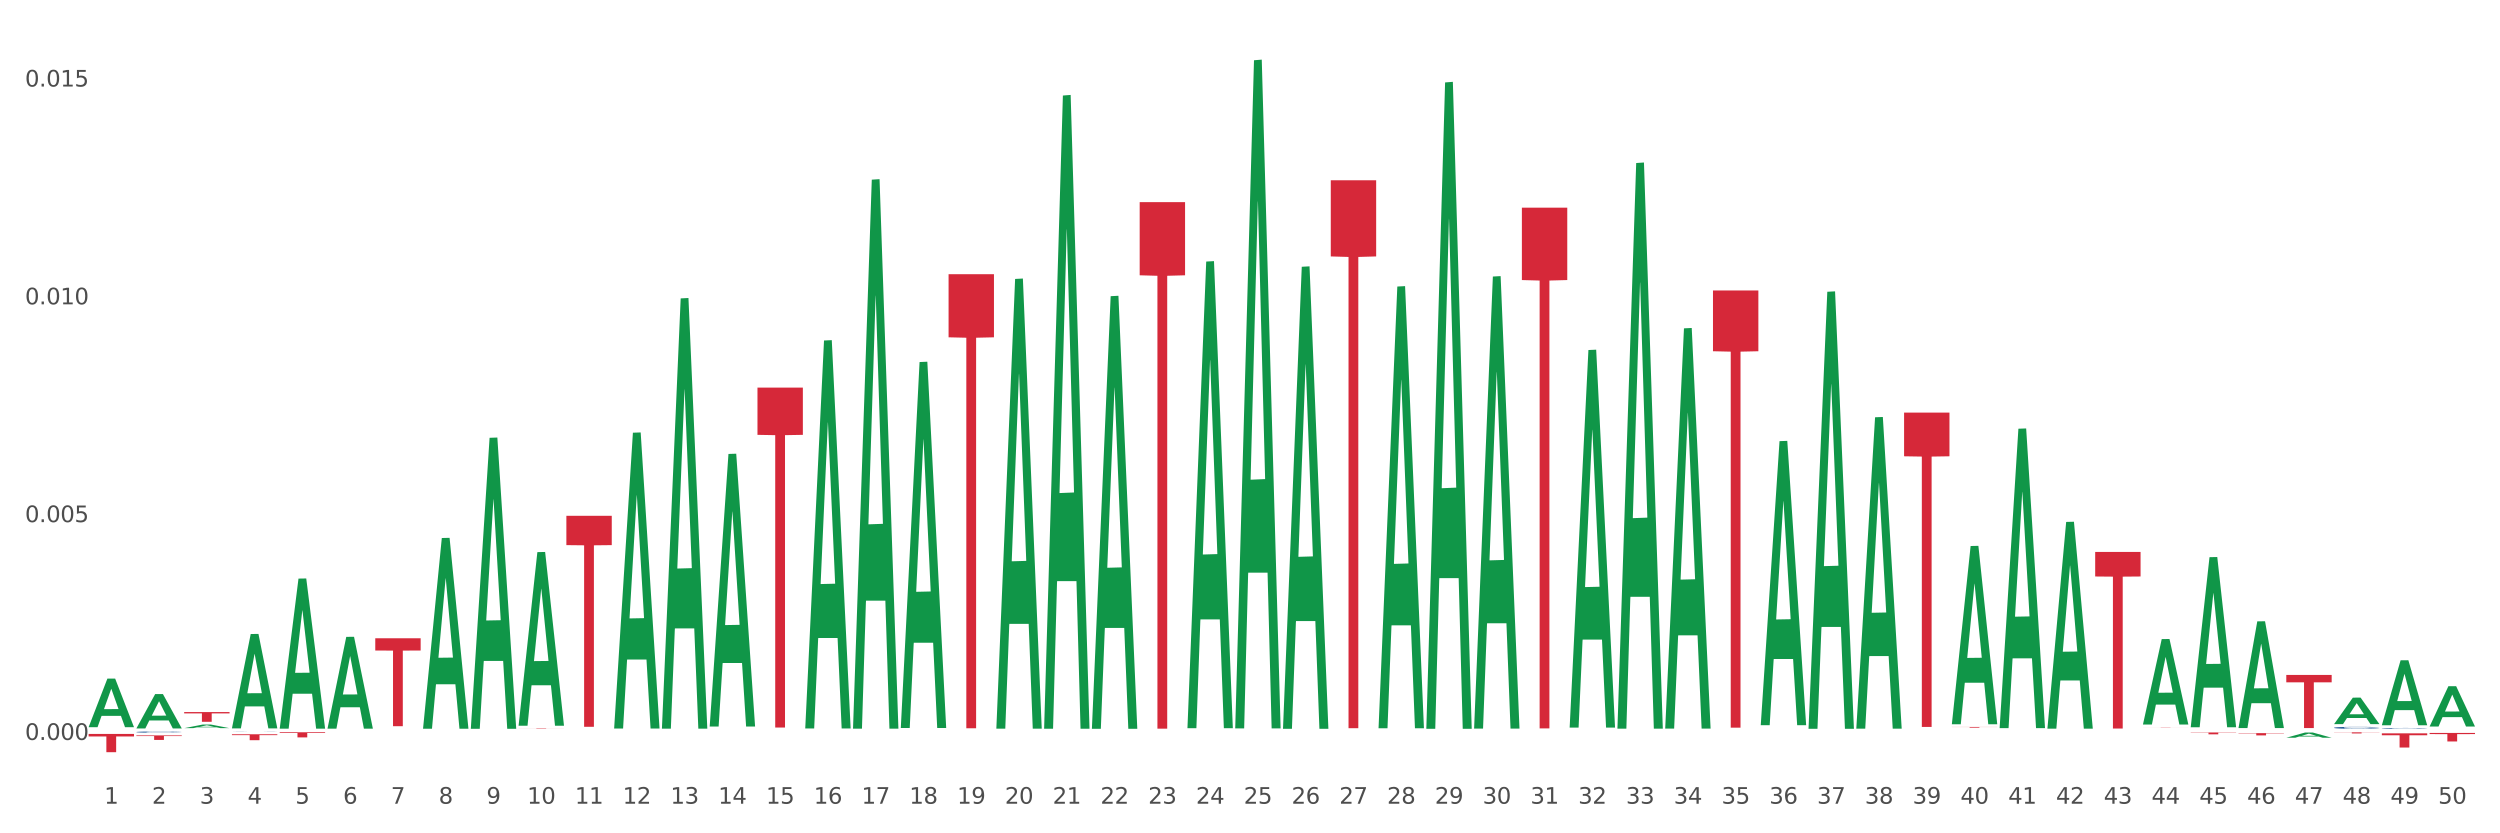 <?xml version="1.0" encoding="utf-8" standalone="no"?>
<!DOCTYPE svg PUBLIC "-//W3C//DTD SVG 1.1//EN"
  "http://www.w3.org/Graphics/SVG/1.1/DTD/svg11.dtd">
<svg xmlns:xlink="http://www.w3.org/1999/xlink" width="1080pt" height="360pt" viewBox="0 0 1080 360" xmlns="http://www.w3.org/2000/svg" version="1.1">
 <rect x="0" y="0" width="1080" height="360" fill="#333333" stroke="none"/>
 <defs>
  <style type="text/css">*{stroke-linejoin: round; stroke-linecap: butt}</style>
 </defs>
 <g id="figure_1">
  <g id="patch_1">
   <path d="M 0 360 
L 1080 360 
L 1080 0 
L 0 0 
z
" style="fill: #ffffff; stroke: #ffffff; stroke-linejoin: miter"/>
  </g>
  <g id="axes_1">
   <g id="matplotlib.axis_1">
    <g id="xtick_1">
     <g id="text_1">
      <!-- 1 -->
      <g style="fill: #4d4d4d" transform="translate(45.033 347.204) scale(0.096 -0.096)">
       <defs>
        <path id="DejaVuSans-31" d="M 794 531 
L 1825 531 
L 1825 4091 
L 703 3866 
L 703 4441 
L 1819 4666 
L 2450 4666 
L 2450 531 
L 3481 531 
L 3481 0 
L 794 0 
L 794 531 
z
" transform="scale(0.016)"/>
       </defs>
       <use xlink:href="#DejaVuSans-31"/>
      </g>
     </g>
    </g>
    <g id="xtick_2">
     <g id="text_2">
      <!-- 2 -->
      <g style="fill: #4d4d4d" transform="translate(65.671 347.204) scale(0.096 -0.096)">
       <defs>
        <path id="DejaVuSans-32" d="M 1228 531 
L 3431 531 
L 3431 0 
L 469 0 
L 469 531 
Q 828 903 1448 1529 
Q 2069 2156 2228 2338 
Q 2531 2678 2651 2914 
Q 2772 3150 2772 3378 
Q 2772 3750 2511 3984 
Q 2250 4219 1831 4219 
Q 1534 4219 1204 4116 
Q 875 4013 500 3803 
L 500 4441 
Q 881 4594 1212 4672 
Q 1544 4750 1819 4750 
Q 2544 4750 2975 4387 
Q 3406 4025 3406 3419 
Q 3406 3131 3298 2873 
Q 3191 2616 2906 2266 
Q 2828 2175 2409 1742 
Q 1991 1309 1228 531 
z
" transform="scale(0.016)"/>
       </defs>
       <use xlink:href="#DejaVuSans-32"/>
      </g>
     </g>
    </g>
    <g id="xtick_3">
     <g id="text_3">
      <!-- 3 -->
      <g style="fill: #4d4d4d" transform="translate(86.31 347.204) scale(0.096 -0.096)">
       <defs>
        <path id="DejaVuSans-33" d="M 2597 2516 
Q 3050 2419 3304 2112 
Q 3559 1806 3559 1356 
Q 3559 666 3084 287 
Q 2609 -91 1734 -91 
Q 1441 -91 1130 -33 
Q 819 25 488 141 
L 488 750 
Q 750 597 1062 519 
Q 1375 441 1716 441 
Q 2309 441 2620 675 
Q 2931 909 2931 1356 
Q 2931 1769 2642 2001 
Q 2353 2234 1838 2234 
L 1294 2234 
L 1294 2753 
L 1863 2753 
Q 2328 2753 2575 2939 
Q 2822 3125 2822 3475 
Q 2822 3834 2567 4026 
Q 2313 4219 1838 4219 
Q 1578 4219 1281 4162 
Q 984 4106 628 3988 
L 628 4550 
Q 988 4650 1302 4700 
Q 1616 4750 1894 4750 
Q 2613 4750 3031 4423 
Q 3450 4097 3450 3541 
Q 3450 3153 3228 2886 
Q 3006 2619 2597 2516 
z
" transform="scale(0.016)"/>
       </defs>
       <use xlink:href="#DejaVuSans-33"/>
      </g>
     </g>
    </g>
    <g id="xtick_4">
     <g id="text_4">
      <!-- 4 -->
      <g style="fill: #4d4d4d" transform="translate(106.949 347.204) scale(0.096 -0.096)">
       <defs>
        <path id="DejaVuSans-34" d="M 2419 4116 
L 825 1625 
L 2419 1625 
L 2419 4116 
z
M 2253 4666 
L 3047 4666 
L 3047 1625 
L 3713 1625 
L 3713 1100 
L 3047 1100 
L 3047 0 
L 2419 0 
L 2419 1100 
L 313 1100 
L 313 1709 
L 2253 4666 
z
" transform="scale(0.016)"/>
       </defs>
       <use xlink:href="#DejaVuSans-34"/>
      </g>
     </g>
    </g>
    <g id="xtick_5">
     <g id="text_5">
      <!-- 5 -->
      <g style="fill: #4d4d4d" transform="translate(127.588 347.204) scale(0.096 -0.096)">
       <defs>
        <path id="DejaVuSans-35" d="M 691 4666 
L 3169 4666 
L 3169 4134 
L 1269 4134 
L 1269 2991 
Q 1406 3038 1543 3061 
Q 1681 3084 1819 3084 
Q 2600 3084 3056 2656 
Q 3513 2228 3513 1497 
Q 3513 744 3044 326 
Q 2575 -91 1722 -91 
Q 1428 -91 1123 -41 
Q 819 9 494 109 
L 494 744 
Q 775 591 1075 516 
Q 1375 441 1709 441 
Q 2250 441 2565 725 
Q 2881 1009 2881 1497 
Q 2881 1984 2565 2268 
Q 2250 2553 1709 2553 
Q 1456 2553 1204 2497 
Q 953 2441 691 2322 
L 691 4666 
z
" transform="scale(0.016)"/>
       </defs>
       <use xlink:href="#DejaVuSans-35"/>
      </g>
     </g>
    </g>
    <g id="xtick_6">
     <g id="text_6">
      <!-- 6 -->
      <g style="fill: #4d4d4d" transform="translate(148.227 347.204) scale(0.096 -0.096)">
       <defs>
        <path id="DejaVuSans-36" d="M 2113 2584 
Q 1688 2584 1439 2293 
Q 1191 2003 1191 1497 
Q 1191 994 1439 701 
Q 1688 409 2113 409 
Q 2538 409 2786 701 
Q 3034 994 3034 1497 
Q 3034 2003 2786 2293 
Q 2538 2584 2113 2584 
z
M 3366 4563 
L 3366 3988 
Q 3128 4100 2886 4159 
Q 2644 4219 2406 4219 
Q 1781 4219 1451 3797 
Q 1122 3375 1075 2522 
Q 1259 2794 1537 2939 
Q 1816 3084 2150 3084 
Q 2853 3084 3261 2657 
Q 3669 2231 3669 1497 
Q 3669 778 3244 343 
Q 2819 -91 2113 -91 
Q 1303 -91 875 529 
Q 447 1150 447 2328 
Q 447 3434 972 4092 
Q 1497 4750 2381 4750 
Q 2619 4750 2861 4703 
Q 3103 4656 3366 4563 
z
" transform="scale(0.016)"/>
       </defs>
       <use xlink:href="#DejaVuSans-36"/>
      </g>
     </g>
    </g>
    <g id="xtick_7">
     <g id="text_7">
      <!-- 7 -->
      <g style="fill: #4d4d4d" transform="translate(168.866 347.204) scale(0.096 -0.096)">
       <defs>
        <path id="DejaVuSans-37" d="M 525 4666 
L 3525 4666 
L 3525 4397 
L 1831 0 
L 1172 0 
L 2766 4134 
L 525 4134 
L 525 4666 
z
" transform="scale(0.016)"/>
       </defs>
       <use xlink:href="#DejaVuSans-37"/>
      </g>
     </g>
    </g>
    <g id="xtick_8">
     <g id="text_8">
      <!-- 8 -->
      <g style="fill: #4d4d4d" transform="translate(189.505 347.204) scale(0.096 -0.096)">
       <defs>
        <path id="DejaVuSans-38" d="M 2034 2216 
Q 1584 2216 1326 1975 
Q 1069 1734 1069 1313 
Q 1069 891 1326 650 
Q 1584 409 2034 409 
Q 2484 409 2743 651 
Q 3003 894 3003 1313 
Q 3003 1734 2745 1975 
Q 2488 2216 2034 2216 
z
M 1403 2484 
Q 997 2584 770 2862 
Q 544 3141 544 3541 
Q 544 4100 942 4425 
Q 1341 4750 2034 4750 
Q 2731 4750 3128 4425 
Q 3525 4100 3525 3541 
Q 3525 3141 3298 2862 
Q 3072 2584 2669 2484 
Q 3125 2378 3379 2068 
Q 3634 1759 3634 1313 
Q 3634 634 3220 271 
Q 2806 -91 2034 -91 
Q 1263 -91 848 271 
Q 434 634 434 1313 
Q 434 1759 690 2068 
Q 947 2378 1403 2484 
z
M 1172 3481 
Q 1172 3119 1398 2916 
Q 1625 2713 2034 2713 
Q 2441 2713 2670 2916 
Q 2900 3119 2900 3481 
Q 2900 3844 2670 4047 
Q 2441 4250 2034 4250 
Q 1625 4250 1398 4047 
Q 1172 3844 1172 3481 
z
" transform="scale(0.016)"/>
       </defs>
       <use xlink:href="#DejaVuSans-38"/>
      </g>
     </g>
    </g>
    <g id="xtick_9">
     <g id="text_9">
      <!-- 9 -->
      <g style="fill: #4d4d4d" transform="translate(210.144 347.204) scale(0.096 -0.096)">
       <defs>
        <path id="DejaVuSans-39" d="M 703 97 
L 703 672 
Q 941 559 1184 500 
Q 1428 441 1663 441 
Q 2288 441 2617 861 
Q 2947 1281 2994 2138 
Q 2813 1869 2534 1725 
Q 2256 1581 1919 1581 
Q 1219 1581 811 2004 
Q 403 2428 403 3163 
Q 403 3881 828 4315 
Q 1253 4750 1959 4750 
Q 2769 4750 3195 4129 
Q 3622 3509 3622 2328 
Q 3622 1225 3098 567 
Q 2575 -91 1691 -91 
Q 1453 -91 1209 -44 
Q 966 3 703 97 
z
M 1959 2075 
Q 2384 2075 2632 2365 
Q 2881 2656 2881 3163 
Q 2881 3666 2632 3958 
Q 2384 4250 1959 4250 
Q 1534 4250 1286 3958 
Q 1038 3666 1038 3163 
Q 1038 2656 1286 2365 
Q 1534 2075 1959 2075 
z
" transform="scale(0.016)"/>
       </defs>
       <use xlink:href="#DejaVuSans-39"/>
      </g>
     </g>
    </g>
    <g id="xtick_10">
     <g id="text_10">
      <!-- 10 -->
      <g style="fill: #4d4d4d" transform="translate(227.729 347.204) scale(0.096 -0.096)">
       <defs>
        <path id="DejaVuSans-30" d="M 2034 4250 
Q 1547 4250 1301 3770 
Q 1056 3291 1056 2328 
Q 1056 1369 1301 889 
Q 1547 409 2034 409 
Q 2525 409 2770 889 
Q 3016 1369 3016 2328 
Q 3016 3291 2770 3770 
Q 2525 4250 2034 4250 
z
M 2034 4750 
Q 2819 4750 3233 4129 
Q 3647 3509 3647 2328 
Q 3647 1150 3233 529 
Q 2819 -91 2034 -91 
Q 1250 -91 836 529 
Q 422 1150 422 2328 
Q 422 3509 836 4129 
Q 1250 4750 2034 4750 
z
" transform="scale(0.016)"/>
       </defs>
       <use xlink:href="#DejaVuSans-31"/>
       <use xlink:href="#DejaVuSans-30" transform="translate(63.623 0)"/>
      </g>
     </g>
    </g>
    <g id="xtick_11">
     <g id="text_11">
      <!-- 11 -->
      <g style="fill: #4d4d4d" transform="translate(248.368 347.204) scale(0.096 -0.096)">
       <use xlink:href="#DejaVuSans-31"/>
       <use xlink:href="#DejaVuSans-31" transform="translate(63.623 0)"/>
      </g>
     </g>
    </g>
    <g id="xtick_12">
     <g id="text_12">
      <!-- 12 -->
      <g style="fill: #4d4d4d" transform="translate(269.007 347.204) scale(0.096 -0.096)">
       <use xlink:href="#DejaVuSans-31"/>
       <use xlink:href="#DejaVuSans-32" transform="translate(63.623 0)"/>
      </g>
     </g>
    </g>
    <g id="xtick_13">
     <g id="text_13">
      <!-- 13 -->
      <g style="fill: #4d4d4d" transform="translate(289.646 347.204) scale(0.096 -0.096)">
       <use xlink:href="#DejaVuSans-31"/>
       <use xlink:href="#DejaVuSans-33" transform="translate(63.623 0)"/>
      </g>
     </g>
    </g>
    <g id="xtick_14">
     <g id="text_14">
      <!-- 14 -->
      <g style="fill: #4d4d4d" transform="translate(310.285 347.204) scale(0.096 -0.096)">
       <use xlink:href="#DejaVuSans-31"/>
       <use xlink:href="#DejaVuSans-34" transform="translate(63.623 0)"/>
      </g>
     </g>
    </g>
    <g id="xtick_15">
     <g id="text_15">
      <!-- 15 -->
      <g style="fill: #4d4d4d" transform="translate(330.924 347.204) scale(0.096 -0.096)">
       <use xlink:href="#DejaVuSans-31"/>
       <use xlink:href="#DejaVuSans-35" transform="translate(63.623 0)"/>
      </g>
     </g>
    </g>
    <g id="xtick_16">
     <g id="text_16">
      <!-- 16 -->
      <g style="fill: #4d4d4d" transform="translate(351.563 347.204) scale(0.096 -0.096)">
       <use xlink:href="#DejaVuSans-31"/>
       <use xlink:href="#DejaVuSans-36" transform="translate(63.623 0)"/>
      </g>
     </g>
    </g>
    <g id="xtick_17">
     <g id="text_17">
      <!-- 17 -->
      <g style="fill: #4d4d4d" transform="translate(372.202 347.204) scale(0.096 -0.096)">
       <use xlink:href="#DejaVuSans-31"/>
       <use xlink:href="#DejaVuSans-37" transform="translate(63.623 0)"/>
      </g>
     </g>
    </g>
    <g id="xtick_18">
     <g id="text_18">
      <!-- 18 -->
      <g style="fill: #4d4d4d" transform="translate(392.841 347.204) scale(0.096 -0.096)">
       <use xlink:href="#DejaVuSans-31"/>
       <use xlink:href="#DejaVuSans-38" transform="translate(63.623 0)"/>
      </g>
     </g>
    </g>
    <g id="xtick_19">
     <g id="text_19">
      <!-- 19 -->
      <g style="fill: #4d4d4d" transform="translate(413.48 347.204) scale(0.096 -0.096)">
       <use xlink:href="#DejaVuSans-31"/>
       <use xlink:href="#DejaVuSans-39" transform="translate(63.623 0)"/>
      </g>
     </g>
    </g>
    <g id="xtick_20">
     <g id="text_20">
      <!-- 20 -->
      <g style="fill: #4d4d4d" transform="translate(434.119 347.204) scale(0.096 -0.096)">
       <use xlink:href="#DejaVuSans-32"/>
       <use xlink:href="#DejaVuSans-30" transform="translate(63.623 0)"/>
      </g>
     </g>
    </g>
    <g id="xtick_21">
     <g id="text_21">
      <!-- 21 -->
      <g style="fill: #4d4d4d" transform="translate(454.758 347.204) scale(0.096 -0.096)">
       <use xlink:href="#DejaVuSans-32"/>
       <use xlink:href="#DejaVuSans-31" transform="translate(63.623 0)"/>
      </g>
     </g>
    </g>
    <g id="xtick_22">
     <g id="text_22">
      <!-- 22 -->
      <g style="fill: #4d4d4d" transform="translate(475.397 347.204) scale(0.096 -0.096)">
       <use xlink:href="#DejaVuSans-32"/>
       <use xlink:href="#DejaVuSans-32" transform="translate(63.623 0)"/>
      </g>
     </g>
    </g>
    <g id="xtick_23">
     <g id="text_23">
      <!-- 23 -->
      <g style="fill: #4d4d4d" transform="translate(496.036 347.204) scale(0.096 -0.096)">
       <use xlink:href="#DejaVuSans-32"/>
       <use xlink:href="#DejaVuSans-33" transform="translate(63.623 0)"/>
      </g>
     </g>
    </g>
    <g id="xtick_24">
     <g id="text_24">
      <!-- 24 -->
      <g style="fill: #4d4d4d" transform="translate(516.675 347.204) scale(0.096 -0.096)">
       <use xlink:href="#DejaVuSans-32"/>
       <use xlink:href="#DejaVuSans-34" transform="translate(63.623 0)"/>
      </g>
     </g>
    </g>
    <g id="xtick_25">
     <g id="text_25">
      <!-- 25 -->
      <g style="fill: #4d4d4d" transform="translate(537.314 347.204) scale(0.096 -0.096)">
       <use xlink:href="#DejaVuSans-32"/>
       <use xlink:href="#DejaVuSans-35" transform="translate(63.623 0)"/>
      </g>
     </g>
    </g>
    <g id="xtick_26">
     <g id="text_26">
      <!-- 26 -->
      <g style="fill: #4d4d4d" transform="translate(557.953 347.204) scale(0.096 -0.096)">
       <use xlink:href="#DejaVuSans-32"/>
       <use xlink:href="#DejaVuSans-36" transform="translate(63.623 0)"/>
      </g>
     </g>
    </g>
    <g id="xtick_27">
     <g id="text_27">
      <!-- 27 -->
      <g style="fill: #4d4d4d" transform="translate(578.592 347.204) scale(0.096 -0.096)">
       <use xlink:href="#DejaVuSans-32"/>
       <use xlink:href="#DejaVuSans-37" transform="translate(63.623 0)"/>
      </g>
     </g>
    </g>
    <g id="xtick_28">
     <g id="text_28">
      <!-- 28 -->
      <g style="fill: #4d4d4d" transform="translate(599.231 347.204) scale(0.096 -0.096)">
       <use xlink:href="#DejaVuSans-32"/>
       <use xlink:href="#DejaVuSans-38" transform="translate(63.623 0)"/>
      </g>
     </g>
    </g>
    <g id="xtick_29">
     <g id="text_29">
      <!-- 29 -->
      <g style="fill: #4d4d4d" transform="translate(619.87 347.204) scale(0.096 -0.096)">
       <use xlink:href="#DejaVuSans-32"/>
       <use xlink:href="#DejaVuSans-39" transform="translate(63.623 0)"/>
      </g>
     </g>
    </g>
    <g id="xtick_30">
     <g id="text_30">
      <!-- 30 -->
      <g style="fill: #4d4d4d" transform="translate(640.509 347.204) scale(0.096 -0.096)">
       <use xlink:href="#DejaVuSans-33"/>
       <use xlink:href="#DejaVuSans-30" transform="translate(63.623 0)"/>
      </g>
     </g>
    </g>
    <g id="xtick_31">
     <g id="text_31">
      <!-- 31 -->
      <g style="fill: #4d4d4d" transform="translate(661.148 347.204) scale(0.096 -0.096)">
       <use xlink:href="#DejaVuSans-33"/>
       <use xlink:href="#DejaVuSans-31" transform="translate(63.623 0)"/>
      </g>
     </g>
    </g>
    <g id="xtick_32">
     <g id="text_32">
      <!-- 32 -->
      <g style="fill: #4d4d4d" transform="translate(681.787 347.204) scale(0.096 -0.096)">
       <use xlink:href="#DejaVuSans-33"/>
       <use xlink:href="#DejaVuSans-32" transform="translate(63.623 0)"/>
      </g>
     </g>
    </g>
    <g id="xtick_33">
     <g id="text_33">
      <!-- 33 -->
      <g style="fill: #4d4d4d" transform="translate(702.426 347.204) scale(0.096 -0.096)">
       <use xlink:href="#DejaVuSans-33"/>
       <use xlink:href="#DejaVuSans-33" transform="translate(63.623 0)"/>
      </g>
     </g>
    </g>
    <g id="xtick_34">
     <g id="text_34">
      <!-- 34 -->
      <g style="fill: #4d4d4d" transform="translate(723.065 347.204) scale(0.096 -0.096)">
       <use xlink:href="#DejaVuSans-33"/>
       <use xlink:href="#DejaVuSans-34" transform="translate(63.623 0)"/>
      </g>
     </g>
    </g>
    <g id="xtick_35">
     <g id="text_35">
      <!-- 35 -->
      <g style="fill: #4d4d4d" transform="translate(743.704 347.204) scale(0.096 -0.096)">
       <use xlink:href="#DejaVuSans-33"/>
       <use xlink:href="#DejaVuSans-35" transform="translate(63.623 0)"/>
      </g>
     </g>
    </g>
    <g id="xtick_36">
     <g id="text_36">
      <!-- 36 -->
      <g style="fill: #4d4d4d" transform="translate(764.343 347.204) scale(0.096 -0.096)">
       <use xlink:href="#DejaVuSans-33"/>
       <use xlink:href="#DejaVuSans-36" transform="translate(63.623 0)"/>
      </g>
     </g>
    </g>
    <g id="xtick_37">
     <g id="text_37">
      <!-- 37 -->
      <g style="fill: #4d4d4d" transform="translate(784.982 347.204) scale(0.096 -0.096)">
       <use xlink:href="#DejaVuSans-33"/>
       <use xlink:href="#DejaVuSans-37" transform="translate(63.623 0)"/>
      </g>
     </g>
    </g>
    <g id="xtick_38">
     <g id="text_38">
      <!-- 38 -->
      <g style="fill: #4d4d4d" transform="translate(805.621 347.204) scale(0.096 -0.096)">
       <use xlink:href="#DejaVuSans-33"/>
       <use xlink:href="#DejaVuSans-38" transform="translate(63.623 0)"/>
      </g>
     </g>
    </g>
    <g id="xtick_39">
     <g id="text_39">
      <!-- 39 -->
      <g style="fill: #4d4d4d" transform="translate(826.26 347.204) scale(0.096 -0.096)">
       <use xlink:href="#DejaVuSans-33"/>
       <use xlink:href="#DejaVuSans-39" transform="translate(63.623 0)"/>
      </g>
     </g>
    </g>
    <g id="xtick_40">
     <g id="text_40">
      <!-- 40 -->
      <g style="fill: #4d4d4d" transform="translate(846.899 347.204) scale(0.096 -0.096)">
       <use xlink:href="#DejaVuSans-34"/>
       <use xlink:href="#DejaVuSans-30" transform="translate(63.623 0)"/>
      </g>
     </g>
    </g>
    <g id="xtick_41">
     <g id="text_41">
      <!-- 41 -->
      <g style="fill: #4d4d4d" transform="translate(867.538 347.204) scale(0.096 -0.096)">
       <use xlink:href="#DejaVuSans-34"/>
       <use xlink:href="#DejaVuSans-31" transform="translate(63.623 0)"/>
      </g>
     </g>
    </g>
    <g id="xtick_42">
     <g id="text_42">
      <!-- 42 -->
      <g style="fill: #4d4d4d" transform="translate(888.177 347.204) scale(0.096 -0.096)">
       <use xlink:href="#DejaVuSans-34"/>
       <use xlink:href="#DejaVuSans-32" transform="translate(63.623 0)"/>
      </g>
     </g>
    </g>
    <g id="xtick_43">
     <g id="text_43">
      <!-- 43 -->
      <g style="fill: #4d4d4d" transform="translate(908.816 347.204) scale(0.096 -0.096)">
       <use xlink:href="#DejaVuSans-34"/>
       <use xlink:href="#DejaVuSans-33" transform="translate(63.623 0)"/>
      </g>
     </g>
    </g>
    <g id="xtick_44">
     <g id="text_44">
      <!-- 44 -->
      <g style="fill: #4d4d4d" transform="translate(929.455 347.204) scale(0.096 -0.096)">
       <use xlink:href="#DejaVuSans-34"/>
       <use xlink:href="#DejaVuSans-34" transform="translate(63.623 0)"/>
      </g>
     </g>
    </g>
    <g id="xtick_45">
     <g id="text_45">
      <!-- 45 -->
      <g style="fill: #4d4d4d" transform="translate(950.094 347.204) scale(0.096 -0.096)">
       <use xlink:href="#DejaVuSans-34"/>
       <use xlink:href="#DejaVuSans-35" transform="translate(63.623 0)"/>
      </g>
     </g>
    </g>
    <g id="xtick_46">
     <g id="text_46">
      <!-- 46 -->
      <g style="fill: #4d4d4d" transform="translate(970.733 347.204) scale(0.096 -0.096)">
       <use xlink:href="#DejaVuSans-34"/>
       <use xlink:href="#DejaVuSans-36" transform="translate(63.623 0)"/>
      </g>
     </g>
    </g>
    <g id="xtick_47">
     <g id="text_47">
      <!-- 47 -->
      <g style="fill: #4d4d4d" transform="translate(991.372 347.204) scale(0.096 -0.096)">
       <use xlink:href="#DejaVuSans-34"/>
       <use xlink:href="#DejaVuSans-37" transform="translate(63.623 0)"/>
      </g>
     </g>
    </g>
    <g id="xtick_48">
     <g id="text_48">
      <!-- 48 -->
      <g style="fill: #4d4d4d" transform="translate(1012.011 347.204) scale(0.096 -0.096)">
       <use xlink:href="#DejaVuSans-34"/>
       <use xlink:href="#DejaVuSans-38" transform="translate(63.623 0)"/>
      </g>
     </g>
    </g>
    <g id="xtick_49">
     <g id="text_49">
      <!-- 49 -->
      <g style="fill: #4d4d4d" transform="translate(1032.65 347.204) scale(0.096 -0.096)">
       <use xlink:href="#DejaVuSans-34"/>
       <use xlink:href="#DejaVuSans-39" transform="translate(63.623 0)"/>
      </g>
     </g>
    </g>
    <g id="xtick_50">
     <g id="text_50">
      <!-- 50 -->
      <g style="fill: #4d4d4d" transform="translate(1053.288 347.204) scale(0.096 -0.096)">
       <use xlink:href="#DejaVuSans-35"/>
       <use xlink:href="#DejaVuSans-30" transform="translate(63.623 0)"/>
      </g>
     </g>
    </g>
    <g id="xtick_51"/>
    <g id="xtick_52"/>
    <g id="xtick_53"/>
    <g id="xtick_54"/>
    <g id="xtick_55"/>
    <g id="xtick_56"/>
    <g id="xtick_57"/>
    <g id="xtick_58"/>
    <g id="xtick_59"/>
    <g id="xtick_60"/>
    <g id="xtick_61"/>
    <g id="xtick_62"/>
    <g id="xtick_63"/>
    <g id="xtick_64"/>
    <g id="xtick_65"/>
    <g id="xtick_66"/>
    <g id="xtick_67"/>
    <g id="xtick_68"/>
    <g id="xtick_69"/>
    <g id="xtick_70"/>
    <g id="xtick_71"/>
    <g id="xtick_72"/>
    <g id="xtick_73"/>
    <g id="xtick_74"/>
    <g id="xtick_75"/>
    <g id="xtick_76"/>
    <g id="xtick_77"/>
    <g id="xtick_78"/>
    <g id="xtick_79"/>
    <g id="xtick_80"/>
    <g id="xtick_81"/>
    <g id="xtick_82"/>
    <g id="xtick_83"/>
    <g id="xtick_84"/>
    <g id="xtick_85"/>
    <g id="xtick_86"/>
    <g id="xtick_87"/>
    <g id="xtick_88"/>
    <g id="xtick_89"/>
    <g id="xtick_90"/>
    <g id="xtick_91"/>
    <g id="xtick_92"/>
    <g id="xtick_93"/>
    <g id="xtick_94"/>
    <g id="xtick_95"/>
    <g id="xtick_96"/>
    <g id="xtick_97"/>
    <g id="xtick_98"/>
    <g id="xtick_99"/>
   </g>
   <g id="matplotlib.axis_2">
    <g id="ytick_1">
     <g id="text_51">
      <!-- 0.000 -->
      <g style="fill: #4d4d4d" transform="translate(10.8 319.646) scale(0.096 -0.096)">
       <defs>
        <path id="DejaVuSans-2e" d="M 684 794 
L 1344 794 
L 1344 0 
L 684 0 
L 684 794 
z
" transform="scale(0.016)"/>
       </defs>
       <use xlink:href="#DejaVuSans-30"/>
       <use xlink:href="#DejaVuSans-2e" transform="translate(63.623 0)"/>
       <use xlink:href="#DejaVuSans-30" transform="translate(95.41 0)"/>
       <use xlink:href="#DejaVuSans-30" transform="translate(159.033 0)"/>
       <use xlink:href="#DejaVuSans-30" transform="translate(222.656 0)"/>
      </g>
     </g>
    </g>
    <g id="ytick_2">
     <g id="text_52">
      <!-- 0.005 -->
      <g style="fill: #4d4d4d" transform="translate(10.8 225.561) scale(0.096 -0.096)">
       <use xlink:href="#DejaVuSans-30"/>
       <use xlink:href="#DejaVuSans-2e" transform="translate(63.623 0)"/>
       <use xlink:href="#DejaVuSans-30" transform="translate(95.41 0)"/>
       <use xlink:href="#DejaVuSans-30" transform="translate(159.033 0)"/>
       <use xlink:href="#DejaVuSans-35" transform="translate(222.656 0)"/>
      </g>
     </g>
    </g>
    <g id="ytick_3">
     <g id="text_53">
      <!-- 0.010 -->
      <g style="fill: #4d4d4d" transform="translate(10.8 131.475) scale(0.096 -0.096)">
       <use xlink:href="#DejaVuSans-30"/>
       <use xlink:href="#DejaVuSans-2e" transform="translate(63.623 0)"/>
       <use xlink:href="#DejaVuSans-30" transform="translate(95.41 0)"/>
       <use xlink:href="#DejaVuSans-31" transform="translate(159.033 0)"/>
       <use xlink:href="#DejaVuSans-30" transform="translate(222.656 0)"/>
      </g>
     </g>
    </g>
    <g id="ytick_4">
     <g id="text_54">
      <!-- 0.015 -->
      <g style="fill: #4d4d4d" transform="translate(10.8 37.39) scale(0.096 -0.096)">
       <use xlink:href="#DejaVuSans-30"/>
       <use xlink:href="#DejaVuSans-2e" transform="translate(63.623 0)"/>
       <use xlink:href="#DejaVuSans-30" transform="translate(95.41 0)"/>
       <use xlink:href="#DejaVuSans-31" transform="translate(159.033 0)"/>
       <use xlink:href="#DejaVuSans-35" transform="translate(222.656 0)"/>
      </g>
     </g>
    </g>
    <g id="ytick_5"/>
    <g id="ytick_6"/>
    <g id="ytick_7"/>
   </g>
   <g id="PolyCollection_1">
    <path d="M 38.283 314.113 
L 38.303 314.093 
L 46.389 293.166 
L 49.744 293.146 
L 57.89 314.152 
L 54.009 314.152 
L 52.25 309.261 
L 43.902 309.261 
L 43.842 309.34 
L 42.144 314.152 
L 38.283 314.152 
L 38.283 314.113 
L 44.953 306.342 
L 51.199 306.322 
L 48.107 297.623 
L 48.066 297.584 
L 48.026 297.643 
L 44.933 306.322 
L 44.953 306.342 
L 38.283 314.113 
z
" clip-path="url(#p1afe059d2a)" style="fill: #109648"/>
    <path d="M 987.676 318.701 
L 987.696 318.699 
L 995.782 316.454 
L 999.137 316.452 
L 1007.283 318.705 
L 1003.402 318.705 
L 1001.644 318.18 
L 993.295 318.18 
L 993.235 318.189 
L 991.537 318.705 
L 987.676 318.705 
L 987.676 318.701 
L 994.346 317.867 
L 1000.592 317.865 
L 997.5 316.932 
L 997.459 316.928 
L 997.419 316.934 
L 994.326 317.865 
L 994.346 317.867 
L 987.676 318.701 
z
" clip-path="url(#p1afe059d2a)" style="fill: #109648"/>
    <path d="M 1008.315 312.814 
L 1008.335 312.803 
L 1016.421 301.38 
L 1019.776 301.37 
L 1027.922 312.836 
L 1024.041 312.836 
L 1022.282 310.166 
L 1013.934 310.166 
L 1013.874 310.209 
L 1012.176 312.836 
L 1008.315 312.836 
L 1008.315 312.814 
L 1014.985 308.572 
L 1021.231 308.562 
L 1018.139 303.814 
L 1018.098 303.792 
L 1018.058 303.824 
L 1014.965 308.562 
L 1014.985 308.572 
L 1008.315 312.814 
z
" clip-path="url(#p1afe059d2a)" style="fill: #109648"/>
    <path d="M 1028.954 313.267 
L 1028.974 313.24 
L 1037.06 285.244 
L 1040.415 285.218 
L 1048.561 313.319 
L 1044.68 313.319 
L 1042.921 306.776 
L 1034.573 306.776 
L 1034.513 306.881 
L 1032.815 313.319 
L 1028.954 313.319 
L 1028.954 313.267 
L 1035.624 302.87 
L 1041.87 302.844 
L 1038.778 291.208 
L 1038.737 291.155 
L 1038.697 291.234 
L 1035.604 302.844 
L 1035.624 302.87 
L 1028.954 313.267 
z
" clip-path="url(#p1afe059d2a)" style="fill: #109648"/>
    <path d="M 1049.593 313.833 
L 1049.613 313.817 
L 1057.699 296.439 
L 1061.054 296.423 
L 1069.2 313.866 
L 1065.319 313.866 
L 1063.56 309.804 
L 1055.212 309.804 
L 1055.152 309.869 
L 1053.454 313.866 
L 1049.593 313.866 
L 1049.593 313.833 
L 1056.263 307.38 
L 1062.509 307.364 
L 1059.417 300.141 
L 1059.376 300.108 
L 1059.336 300.157 
L 1056.243 307.364 
L 1056.263 307.38 
L 1049.593 313.833 
z
" clip-path="url(#p1afe059d2a)" style="fill: #109648"/>
    <path d="M 1008.315 316.364 
L 1027.922 316.364 
L 1027.922 316.431 
L 1020.209 316.432 
L 1020.209 316.85 
L 1015.981 316.85 
L 1015.981 316.432 
L 1008.315 316.431 
L 1008.315 316.364 
L 1008.315 316.364 
z
" clip-path="url(#p1afe059d2a)" style="fill: #d62839"/>
    <path d="M 1049.593 316.615 
L 1069.2 316.615 
L 1069.2 317.13 
L 1061.487 317.134 
L 1061.487 320.322 
L 1057.259 320.322 
L 1057.259 317.134 
L 1049.593 317.13 
L 1049.593 316.619 
L 1049.593 316.615 
z
" clip-path="url(#p1afe059d2a)" style="fill: #d62839"/>
    <path d="M 1028.954 314.641 
L 1028.977 314.64 
L 1028.977 314.631 
L 1029.047 314.619 
L 1029.302 314.596 
L 1029.626 314.579 
L 1030.182 314.559 
L 1030.484 314.55 
L 1030.878 314.541 
L 1031.689 314.525 
L 1032.616 314.512 
L 1033.265 314.505 
L 1033.751 314.501 
L 1034.841 314.492 
L 1035.466 314.489 
L 1036.115 314.486 
L 1036.672 314.484 
L 1037.599 314.482 
L 1038.34 314.481 
L 1039.198 314.48 
L 1039.916 314.481 
L 1040.867 314.482 
L 1042.257 314.486 
L 1042.79 314.488 
L 1043.509 314.492 
L 1044.25 314.497 
L 1044.853 314.502 
L 1045.548 314.51 
L 1046.267 314.52 
L 1046.962 314.532 
L 1047.449 314.544 
L 1047.843 314.556 
L 1048.19 314.57 
L 1048.445 314.586 
L 1048.561 314.6 
L 1044.32 314.6 
L 1044.204 314.588 
L 1043.972 314.575 
L 1043.74 314.566 
L 1043.485 314.559 
L 1043.091 314.55 
L 1042.744 314.545 
L 1042.164 314.539 
L 1041.631 314.535 
L 1041.191 314.533 
L 1040.658 314.531 
L 1039.522 314.529 
L 1038.711 314.529 
L 1038.201 314.53 
L 1037.576 314.531 
L 1037.042 314.533 
L 1036.417 314.537 
L 1035.93 314.542 
L 1035.443 314.547 
L 1035.165 314.551 
L 1034.748 314.558 
L 1034.47 314.564 
L 1034.099 314.574 
L 1033.891 314.581 
L 1033.52 314.6 
L 1033.357 314.614 
L 1033.288 314.623 
L 1033.242 314.634 
L 1033.242 314.685 
L 1033.381 314.707 
L 1033.497 314.717 
L 1033.682 314.728 
L 1034.03 314.743 
L 1034.539 314.757 
L 1035.072 314.767 
L 1035.513 314.773 
L 1035.93 314.777 
L 1036.347 314.781 
L 1036.857 314.784 
L 1037.274 314.786 
L 1037.9 314.788 
L 1038.642 314.789 
L 1039.221 314.789 
L 1040.403 314.788 
L 1040.936 314.786 
L 1041.446 314.784 
L 1042.002 314.78 
L 1042.443 314.776 
L 1042.697 314.773 
L 1043.115 314.767 
L 1043.439 314.761 
L 1043.717 314.753 
L 1043.903 314.746 
L 1044.111 314.737 
L 1044.273 314.726 
L 1044.32 314.72 
L 1048.561 314.72 
L 1048.468 314.731 
L 1048.306 314.743 
L 1047.982 314.758 
L 1047.727 314.767 
L 1047.333 314.778 
L 1046.916 314.787 
L 1046.336 314.797 
L 1045.803 314.805 
L 1045.247 314.811 
L 1044.644 314.817 
L 1043.555 314.825 
L 1043.161 314.827 
L 1042.327 314.831 
L 1041.678 314.834 
L 1040.727 314.836 
L 1039.754 314.837 
L 1038.734 314.838 
L 1037.83 314.837 
L 1036.834 314.835 
L 1036.208 314.833 
L 1035.513 314.83 
L 1034.702 314.825 
L 1033.937 314.82 
L 1033.218 314.813 
L 1032.546 314.806 
L 1031.921 314.797 
L 1031.109 314.783 
L 1030.507 314.77 
L 1030.066 314.757 
L 1029.765 314.746 
L 1029.464 314.732 
L 1029.302 314.723 
L 1029.047 314.7 
L 1028.954 314.679 
L 1028.954 314.641 
z
" clip-path="url(#p1afe059d2a)" style="fill: #255c99"/>
    <path d="M 1008.315 314.374 
L 1008.338 314.374 
L 1008.338 314.352 
L 1008.408 314.323 
L 1008.663 314.269 
L 1008.987 314.229 
L 1009.543 314.181 
L 1009.845 314.161 
L 1010.239 314.139 
L 1011.05 314.103 
L 1011.977 314.072 
L 1012.626 314.055 
L 1013.112 314.044 
L 1014.202 314.025 
L 1014.828 314.017 
L 1015.476 314.01 
L 1016.033 314.005 
L 1016.96 314 
L 1017.701 313.997 
L 1018.559 313.997 
L 1019.277 313.997 
L 1020.228 314.001 
L 1021.618 314.01 
L 1022.151 314.015 
L 1022.87 314.024 
L 1023.611 314.037 
L 1024.214 314.049 
L 1024.909 314.067 
L 1025.628 314.09 
L 1026.323 314.119 
L 1026.81 314.146 
L 1027.204 314.174 
L 1027.551 314.209 
L 1027.806 314.246 
L 1027.922 314.278 
L 1023.681 314.278 
L 1023.565 314.249 
L 1023.333 314.219 
L 1023.101 314.198 
L 1022.846 314.181 
L 1022.452 314.162 
L 1022.105 314.149 
L 1021.525 314.135 
L 1020.992 314.126 
L 1020.552 314.12 
L 1020.019 314.116 
L 1018.883 314.111 
L 1018.072 314.111 
L 1017.562 314.113 
L 1016.937 314.116 
L 1016.403 314.122 
L 1015.778 314.131 
L 1015.291 314.141 
L 1014.804 314.154 
L 1014.526 314.163 
L 1014.109 314.18 
L 1013.831 314.194 
L 1013.46 314.218 
L 1013.252 314.235 
L 1012.881 314.278 
L 1012.718 314.311 
L 1012.649 314.333 
L 1012.603 314.358 
L 1012.603 314.477 
L 1012.742 314.531 
L 1012.858 314.554 
L 1013.043 314.58 
L 1013.391 314.614 
L 1013.9 314.647 
L 1014.434 314.671 
L 1014.874 314.685 
L 1015.291 314.696 
L 1015.708 314.705 
L 1016.218 314.712 
L 1016.635 314.717 
L 1017.261 314.722 
L 1018.003 314.724 
L 1018.582 314.724 
L 1019.764 314.72 
L 1020.297 314.716 
L 1020.807 314.711 
L 1021.363 314.702 
L 1021.804 314.693 
L 1022.058 314.686 
L 1022.476 314.672 
L 1022.8 314.656 
L 1023.078 314.639 
L 1023.264 314.623 
L 1023.472 314.6 
L 1023.634 314.574 
L 1023.681 314.56 
L 1027.922 314.56 
L 1027.829 314.588 
L 1027.667 314.615 
L 1027.343 314.651 
L 1027.088 314.672 
L 1026.694 314.697 
L 1026.277 314.718 
L 1025.697 314.742 
L 1025.164 314.76 
L 1024.608 314.775 
L 1024.005 314.789 
L 1022.916 314.808 
L 1022.522 314.814 
L 1021.688 314.823 
L 1021.039 314.828 
L 1020.088 314.834 
L 1019.115 314.837 
L 1018.095 314.838 
L 1017.191 314.836 
L 1016.195 314.831 
L 1015.569 314.827 
L 1014.874 314.82 
L 1014.063 314.809 
L 1013.298 314.796 
L 1012.579 314.781 
L 1011.907 314.763 
L 1011.282 314.743 
L 1010.47 314.71 
L 1009.868 314.678 
L 1009.427 314.648 
L 1009.126 314.623 
L 1008.825 314.59 
L 1008.663 314.568 
L 1008.408 314.514 
L 1008.315 314.464 
L 1008.315 314.374 
z
" clip-path="url(#p1afe059d2a)" style="fill: #255c99"/>
    <path d="M 100.2 316.022 
L 100.223 316.022 
L 100.223 316.021 
L 100.293 316.019 
L 100.548 316.016 
L 100.872 316.013 
L 101.428 316.01 
L 101.73 316.009 
L 102.124 316.007 
L 102.935 316.005 
L 103.862 316.003 
L 104.511 316.002 
L 104.997 316.001 
L 106.087 316 
L 106.712 316 
L 107.361 315.999 
L 107.918 315.999 
L 108.845 315.999 
L 109.586 315.999 
L 110.444 315.998 
L 111.162 315.999 
L 112.112 315.999 
L 113.503 315.999 
L 114.036 316 
L 114.755 316 
L 115.496 316.001 
L 116.099 316.002 
L 116.794 316.003 
L 117.513 316.004 
L 118.208 316.006 
L 118.695 316.008 
L 119.089 316.01 
L 119.436 316.012 
L 119.691 316.014 
L 119.807 316.016 
L 115.566 316.016 
L 115.45 316.014 
L 115.218 316.012 
L 114.986 316.011 
L 114.731 316.01 
L 114.337 316.009 
L 113.99 316.008 
L 113.41 316.007 
L 112.877 316.007 
L 112.437 316.006 
L 111.904 316.006 
L 110.768 316.006 
L 109.957 316.006 
L 109.447 316.006 
L 108.821 316.006 
L 108.288 316.006 
L 107.663 316.007 
L 107.176 316.007 
L 106.689 316.008 
L 106.411 316.009 
L 105.994 316.01 
L 105.716 316.011 
L 105.345 316.012 
L 105.136 316.013 
L 104.766 316.016 
L 104.603 316.018 
L 104.534 316.02 
L 104.488 316.021 
L 104.488 316.029 
L 104.627 316.032 
L 104.742 316.033 
L 104.928 316.035 
L 105.276 316.037 
L 105.785 316.039 
L 106.318 316.041 
L 106.759 316.042 
L 107.176 316.042 
L 107.593 316.043 
L 108.103 316.043 
L 108.52 316.044 
L 109.146 316.044 
L 109.888 316.044 
L 110.467 316.044 
L 111.649 316.044 
L 112.182 316.043 
L 112.692 316.043 
L 113.248 316.043 
L 113.688 316.042 
L 113.943 316.042 
L 114.361 316.041 
L 114.685 316.04 
L 114.963 316.039 
L 115.149 316.038 
L 115.357 316.036 
L 115.519 316.035 
L 115.566 316.034 
L 119.807 316.034 
L 119.714 316.035 
L 119.552 316.037 
L 119.228 316.039 
L 118.973 316.041 
L 118.579 316.042 
L 118.161 316.044 
L 117.582 316.045 
L 117.049 316.046 
L 116.493 316.047 
L 115.89 316.048 
L 114.801 316.049 
L 114.407 316.05 
L 113.573 316.05 
L 112.924 316.05 
L 111.973 316.051 
L 111 316.051 
L 109.98 316.051 
L 109.076 316.051 
L 108.08 316.051 
L 107.454 316.05 
L 106.759 316.05 
L 105.948 316.049 
L 105.183 316.048 
L 104.464 316.048 
L 103.792 316.046 
L 103.166 316.045 
L 102.355 316.043 
L 101.753 316.041 
L 101.312 316.039 
L 101.011 316.038 
L 100.71 316.036 
L 100.548 316.034 
L 100.293 316.031 
L 100.2 316.028 
L 100.2 316.022 
z
" clip-path="url(#p1afe059d2a)" style="fill: #255c99"/>
    <path d="M 38.283 317.058 
L 57.89 317.058 
L 57.89 318.155 
L 50.177 318.162 
L 50.177 324.95 
L 45.949 324.95 
L 45.949 318.162 
L 38.283 318.155 
L 38.283 317.066 
L 38.283 317.058 
z
" clip-path="url(#p1afe059d2a)" style="fill: #d62839"/>
    <path d="M 58.922 317.699 
L 78.529 317.699 
L 78.529 317.97 
L 70.816 317.972 
L 70.816 319.652 
L 66.588 319.652 
L 66.588 317.972 
L 58.922 317.97 
L 58.922 317.701 
L 58.922 317.699 
z
" clip-path="url(#p1afe059d2a)" style="fill: #d62839"/>
    <path d="M 79.561 307.602 
L 99.168 307.602 
L 99.168 308.188 
L 91.455 308.192 
L 91.455 311.823 
L 87.227 311.823 
L 87.227 308.192 
L 79.561 308.188 
L 79.561 307.605 
L 79.561 307.602 
z
" clip-path="url(#p1afe059d2a)" style="fill: #d62839"/>
    <path d="M 100.2 317.212 
L 119.807 317.212 
L 119.807 317.567 
L 112.094 317.569 
L 112.094 319.766 
L 107.866 319.766 
L 107.866 317.569 
L 100.2 317.567 
L 100.2 317.214 
L 100.2 317.212 
z
" clip-path="url(#p1afe059d2a)" style="fill: #d62839"/>
    <path d="M 120.839 316.342 
L 140.446 316.342 
L 140.446 316.651 
L 132.733 316.653 
L 132.733 318.563 
L 128.505 318.563 
L 128.505 316.653 
L 120.839 316.651 
L 120.839 316.344 
L 120.839 316.342 
z
" clip-path="url(#p1afe059d2a)" style="fill: #d62839"/>
    <path d="M 162.117 275.745 
L 181.724 275.745 
L 181.724 281.023 
L 174.011 281.059 
L 174.011 313.726 
L 169.783 313.726 
L 169.783 281.059 
L 162.117 281.023 
L 162.117 275.781 
L 162.117 275.745 
z
" clip-path="url(#p1afe059d2a)" style="fill: #d62839"/>
    <path d="M 224.034 314.671 
L 243.641 314.671 
L 243.641 314.694 
L 235.928 314.694 
L 235.928 314.838 
L 231.7 314.838 
L 231.7 314.694 
L 224.034 314.694 
L 224.034 314.671 
L 224.034 314.671 
z
" clip-path="url(#p1afe059d2a)" style="fill: #d62839"/>
    <path d="M 244.673 222.824 
L 264.28 222.824 
L 264.28 235.491 
L 256.567 235.577 
L 256.567 313.972 
L 252.339 313.972 
L 252.339 235.577 
L 244.673 235.491 
L 244.673 222.91 
L 244.673 222.824 
z
" clip-path="url(#p1afe059d2a)" style="fill: #d62839"/>
    <path d="M 987.676 291.566 
L 1007.283 291.566 
L 1007.283 294.757 
L 999.57 294.779 
L 999.57 314.53 
L 995.342 314.53 
L 995.342 294.779 
L 987.676 294.757 
L 987.676 291.588 
L 987.676 291.566 
z
" clip-path="url(#p1afe059d2a)" style="fill: #d62839"/>
    <path d="M 967.037 316.724 
L 986.644 316.724 
L 986.644 316.857 
L 978.931 316.858 
L 978.931 317.686 
L 974.703 317.686 
L 974.703 316.858 
L 967.037 316.857 
L 967.037 316.725 
L 967.037 316.724 
z
" clip-path="url(#p1afe059d2a)" style="fill: #d62839"/>
    <path d="M 946.398 316.439 
L 966.005 316.439 
L 966.005 316.548 
L 958.292 316.549 
L 958.292 317.225 
L 954.064 317.225 
L 954.064 316.549 
L 946.398 316.548 
L 946.398 316.44 
L 946.398 316.439 
z
" clip-path="url(#p1afe059d2a)" style="fill: #d62839"/>
    <path d="M 925.759 314.164 
L 945.366 314.164 
L 945.366 314.177 
L 937.653 314.177 
L 937.653 314.259 
L 933.425 314.259 
L 933.425 314.177 
L 925.759 314.177 
L 925.759 314.164 
L 925.759 314.164 
z
" clip-path="url(#p1afe059d2a)" style="fill: #d62839"/>
    <path d="M 905.12 238.437 
L 924.727 238.437 
L 924.727 249.041 
L 917.014 249.112 
L 917.014 314.741 
L 912.786 314.741 
L 912.786 249.112 
L 905.12 249.041 
L 905.12 238.508 
L 905.12 238.437 
z
" clip-path="url(#p1afe059d2a)" style="fill: #d62839"/>
    <path d="M 843.203 314.039 
L 862.81 314.039 
L 862.81 314.082 
L 855.097 314.083 
L 855.097 314.349 
L 850.869 314.349 
L 850.869 314.083 
L 843.203 314.082 
L 843.203 314.04 
L 843.203 314.039 
z
" clip-path="url(#p1afe059d2a)" style="fill: #d62839"/>
    <path d="M 967.037 314.426 
L 967.057 314.383 
L 975.143 268.427 
L 978.498 268.383 
L 986.644 314.513 
L 982.763 314.513 
L 981.005 303.771 
L 972.656 303.771 
L 972.596 303.944 
L 970.898 314.513 
L 967.037 314.513 
L 967.037 314.426 
L 973.707 297.361 
L 979.953 297.317 
L 976.861 278.216 
L 976.82 278.129 
L 976.78 278.259 
L 973.687 297.317 
L 973.707 297.361 
L 967.037 314.426 
z
" clip-path="url(#p1afe059d2a)" style="fill: #109648"/>
    <path d="M 822.564 178.247 
L 842.171 178.247 
L 842.171 197.115 
L 834.459 197.243 
L 834.459 314.022 
L 830.23 314.022 
L 830.23 197.243 
L 822.564 197.115 
L 822.564 178.374 
L 822.564 178.247 
z
" clip-path="url(#p1afe059d2a)" style="fill: #d62839"/>
    <path d="M 657.452 89.721 
L 677.059 89.721 
L 677.059 120.983 
L 669.347 121.194 
L 669.347 314.681 
L 665.119 314.681 
L 665.119 121.194 
L 657.452 120.983 
L 657.452 89.932 
L 657.452 89.721 
z
" clip-path="url(#p1afe059d2a)" style="fill: #d62839"/>
    <path d="M 574.896 77.886 
L 594.503 77.886 
L 594.503 110.777 
L 586.791 111 
L 586.791 314.572 
L 582.563 314.572 
L 582.563 111 
L 574.896 110.777 
L 574.896 78.108 
L 574.896 77.886 
z
" clip-path="url(#p1afe059d2a)" style="fill: #d62839"/>
    <path d="M 492.341 87.315 
L 511.948 87.315 
L 511.948 118.925 
L 504.235 119.139 
L 504.235 314.782 
L 500.007 314.782 
L 500.007 119.139 
L 492.341 118.925 
L 492.341 87.528 
L 492.341 87.315 
z
" clip-path="url(#p1afe059d2a)" style="fill: #d62839"/>
    <path d="M 409.785 118.461 
L 429.392 118.461 
L 429.392 145.718 
L 421.679 145.902 
L 421.679 314.6 
L 417.451 314.6 
L 417.451 145.902 
L 409.785 145.718 
L 409.785 118.645 
L 409.785 118.461 
z
" clip-path="url(#p1afe059d2a)" style="fill: #d62839"/>
    <path d="M 327.229 167.447 
L 346.836 167.447 
L 346.836 187.853 
L 339.123 187.991 
L 339.123 314.286 
L 334.895 314.286 
L 334.895 187.991 
L 327.229 187.853 
L 327.229 167.585 
L 327.229 167.447 
z
" clip-path="url(#p1afe059d2a)" style="fill: #d62839"/>
    <path d="M 58.922 316.241 
L 58.945 316.24 
L 58.945 316.227 
L 59.015 316.208 
L 59.27 316.173 
L 59.594 316.147 
L 60.15 316.117 
L 60.452 316.104 
L 60.846 316.09 
L 61.657 316.066 
L 62.584 316.047 
L 63.233 316.036 
L 63.719 316.029 
L 64.809 316.017 
L 65.434 316.011 
L 66.083 316.007 
L 66.64 316.004 
L 67.567 316 
L 68.308 315.999 
L 69.166 315.998 
L 69.884 315.999 
L 70.835 316.001 
L 72.225 316.007 
L 72.758 316.01 
L 73.477 316.016 
L 74.218 316.024 
L 74.821 316.032 
L 75.516 316.043 
L 76.235 316.058 
L 76.93 316.077 
L 77.417 316.094 
L 77.811 316.112 
L 78.158 316.134 
L 78.413 316.159 
L 78.529 316.179 
L 74.288 316.179 
L 74.172 316.161 
L 73.94 316.141 
L 73.708 316.128 
L 73.453 316.117 
L 73.059 316.104 
L 72.712 316.096 
L 72.132 316.087 
L 71.599 316.081 
L 71.159 316.078 
L 70.626 316.075 
L 69.49 316.072 
L 68.679 316.072 
L 68.169 316.073 
L 67.544 316.075 
L 67.01 316.079 
L 66.385 316.085 
L 65.898 316.091 
L 65.411 316.099 
L 65.133 316.105 
L 64.716 316.116 
L 64.438 316.125 
L 64.067 316.14 
L 63.859 316.151 
L 63.488 316.179 
L 63.325 316.2 
L 63.256 316.214 
L 63.21 316.23 
L 63.21 316.307 
L 63.349 316.341 
L 63.465 316.356 
L 63.65 316.373 
L 63.998 316.395 
L 64.507 316.416 
L 65.04 316.431 
L 65.481 316.44 
L 65.898 316.447 
L 66.315 316.453 
L 66.825 316.458 
L 67.242 316.461 
L 67.868 316.464 
L 68.61 316.465 
L 69.189 316.465 
L 70.371 316.463 
L 70.904 316.46 
L 71.414 316.457 
L 71.97 316.451 
L 72.411 316.445 
L 72.665 316.441 
L 73.083 316.431 
L 73.407 316.422 
L 73.685 316.41 
L 73.871 316.4 
L 74.079 316.386 
L 74.241 316.369 
L 74.288 316.36 
L 78.529 316.36 
L 78.436 316.378 
L 78.274 316.395 
L 77.95 316.418 
L 77.695 316.431 
L 77.301 316.448 
L 76.884 316.462 
L 76.304 316.477 
L 75.771 316.488 
L 75.215 316.498 
L 74.612 316.507 
L 73.523 316.519 
L 73.129 316.523 
L 72.295 316.529 
L 71.646 316.532 
L 70.695 316.535 
L 69.722 316.537 
L 68.702 316.538 
L 67.798 316.537 
L 66.802 316.534 
L 66.176 316.531 
L 65.481 316.527 
L 64.67 316.52 
L 63.905 316.511 
L 63.186 316.501 
L 62.514 316.49 
L 61.889 316.477 
L 61.077 316.456 
L 60.475 316.435 
L 60.034 316.416 
L 59.733 316.4 
L 59.432 316.379 
L 59.27 316.365 
L 59.015 316.33 
L 58.922 316.298 
L 58.922 316.241 
z
" clip-path="url(#p1afe059d2a)" style="fill: #255c99"/>
    <path d="M 740.008 125.489 
L 759.615 125.489 
L 759.615 151.735 
L 751.903 151.912 
L 751.903 314.356 
L 747.675 314.356 
L 747.675 151.912 
L 740.008 151.735 
L 740.008 125.666 
L 740.008 125.489 
z
" clip-path="url(#p1afe059d2a)" style="fill: #d62839"/>
    <path d="M 946.398 314.05 
L 946.418 313.981 
L 954.504 240.7 
L 957.859 240.631 
L 966.005 314.188 
L 962.124 314.188 
L 960.366 297.059 
L 952.017 297.059 
L 951.957 297.336 
L 950.259 314.188 
L 946.398 314.188 
L 946.398 314.05 
L 953.069 286.837 
L 959.314 286.768 
L 956.222 256.309 
L 956.181 256.171 
L 956.141 256.378 
L 953.048 286.768 
L 953.069 286.837 
L 946.398 314.05 
z
" clip-path="url(#p1afe059d2a)" style="fill: #109648"/>
    <path d="M 1028.954 316.787 
L 1048.561 316.787 
L 1048.561 317.642 
L 1040.848 317.647 
L 1040.848 322.935 
L 1036.62 322.935 
L 1036.62 317.647 
L 1028.954 317.642 
L 1028.954 316.793 
L 1028.954 316.787 
z
" clip-path="url(#p1afe059d2a)" style="fill: #d62839"/>
    <path d="M 884.481 314.617 
L 884.501 314.533 
L 892.587 225.471 
L 895.942 225.387 
L 904.088 314.785 
L 900.207 314.785 
L 898.449 293.967 
L 890.1 293.967 
L 890.04 294.303 
L 888.342 314.785 
L 884.481 314.785 
L 884.481 314.617 
L 891.152 281.544 
L 897.398 281.46 
L 894.305 244.442 
L 894.264 244.274 
L 894.224 244.526 
L 891.131 281.46 
L 891.152 281.544 
L 884.481 314.617 
z
" clip-path="url(#p1afe059d2a)" style="fill: #109648"/>
    <path d="M 760.647 313.051 
L 760.667 312.935 
L 768.753 190.572 
L 772.108 190.457 
L 780.254 313.281 
L 776.373 313.281 
L 774.615 284.68 
L 766.267 284.68 
L 766.206 285.141 
L 764.508 313.281 
L 760.647 313.281 
L 760.647 313.051 
L 767.318 267.611 
L 773.564 267.496 
L 770.471 216.637 
L 770.431 216.406 
L 770.39 216.752 
L 767.297 267.496 
L 767.318 267.611 
L 760.647 313.051 
z
" clip-path="url(#p1afe059d2a)" style="fill: #109648"/>
    <path d="M 719.369 314.431 
L 719.39 314.268 
L 727.475 141.847 
L 730.83 141.684 
L 738.976 314.756 
L 735.095 314.756 
L 733.337 274.454 
L 724.989 274.454 
L 724.928 275.104 
L 723.23 314.756 
L 719.369 314.756 
L 719.369 314.431 
L 726.04 250.402 
L 732.286 250.24 
L 729.193 178.574 
L 729.153 178.249 
L 729.112 178.736 
L 726.02 250.24 
L 726.04 250.402 
L 719.369 314.431 
z
" clip-path="url(#p1afe059d2a)" style="fill: #109648"/>
    <path d="M 698.73 314.327 
L 698.751 314.097 
L 706.836 70.427 
L 710.191 70.197 
L 718.337 314.786 
L 714.456 314.786 
L 712.698 257.83 
L 704.35 257.83 
L 704.289 258.749 
L 702.591 314.786 
L 698.73 314.786 
L 698.73 314.327 
L 705.401 223.841 
L 711.647 223.611 
L 708.554 122.33 
L 708.514 121.871 
L 708.473 122.56 
L 705.381 223.611 
L 705.401 223.841 
L 698.73 314.327 
z
" clip-path="url(#p1afe059d2a)" style="fill: #109648"/>
    <path d="M 678.091 314.025 
L 678.112 313.872 
L 686.197 151.212 
L 689.552 151.059 
L 697.698 314.332 
L 693.817 314.332 
L 692.059 276.312 
L 683.711 276.312 
L 683.65 276.925 
L 681.952 314.332 
L 678.091 314.332 
L 678.091 314.025 
L 684.762 253.622 
L 691.008 253.469 
L 687.915 185.86 
L 687.875 185.553 
L 687.834 186.013 
L 684.742 253.469 
L 684.762 253.622 
L 678.091 314.025 
z
" clip-path="url(#p1afe059d2a)" style="fill: #109648"/>
    <path d="M 636.813 314.396 
L 636.834 314.213 
L 644.919 119.462 
L 648.274 119.279 
L 656.42 314.763 
L 652.539 314.763 
L 650.781 269.242 
L 642.433 269.242 
L 642.372 269.976 
L 640.674 314.763 
L 636.813 314.763 
L 636.813 314.396 
L 643.484 242.076 
L 649.73 241.892 
L 646.637 160.945 
L 646.597 160.578 
L 646.556 161.129 
L 643.464 241.892 
L 643.484 242.076 
L 636.813 314.396 
z
" clip-path="url(#p1afe059d2a)" style="fill: #109648"/>
    <path d="M 616.174 314.308 
L 616.195 314.045 
L 624.28 35.613 
L 627.635 35.35 
L 635.781 314.833 
L 631.9 314.833 
L 630.142 249.751 
L 621.794 249.751 
L 621.733 250.801 
L 620.035 314.833 
L 616.174 314.833 
L 616.174 314.308 
L 622.845 210.912 
L 629.091 210.65 
L 625.998 94.921 
L 625.958 94.396 
L 625.917 95.183 
L 622.825 210.65 
L 622.845 210.912 
L 616.174 314.308 
z
" clip-path="url(#p1afe059d2a)" style="fill: #109648"/>
    <path d="M 595.535 314.264 
L 595.556 314.085 
L 603.641 123.783 
L 606.996 123.604 
L 615.142 314.623 
L 611.261 314.623 
L 609.503 270.141 
L 601.155 270.141 
L 601.094 270.859 
L 599.396 314.623 
L 595.535 314.623 
L 595.535 314.264 
L 602.206 243.596 
L 608.452 243.417 
L 605.359 164.319 
L 605.319 163.96 
L 605.278 164.498 
L 602.186 243.417 
L 602.206 243.596 
L 595.535 314.264 
z
" clip-path="url(#p1afe059d2a)" style="fill: #109648"/>
    <path d="M 554.257 314.455 
L 554.278 314.267 
L 562.363 115.244 
L 565.718 115.057 
L 573.865 314.83 
L 569.984 314.83 
L 568.225 268.31 
L 559.877 268.31 
L 559.816 269.06 
L 558.118 314.83 
L 554.257 314.83 
L 554.257 314.455 
L 560.928 240.548 
L 567.174 240.36 
L 564.081 157.637 
L 564.041 157.262 
L 564 157.825 
L 560.908 240.36 
L 560.928 240.548 
L 554.257 314.455 
z
" clip-path="url(#p1afe059d2a)" style="fill: #109648"/>
    <path d="M 533.618 314.118 
L 533.639 313.846 
L 541.724 26.031 
L 545.08 25.759 
L 553.226 314.66 
L 549.345 314.66 
L 547.586 247.386 
L 539.238 247.386 
L 539.177 248.471 
L 537.479 314.66 
L 533.618 314.66 
L 533.618 314.118 
L 540.289 207.238 
L 546.535 206.967 
L 543.442 87.337 
L 543.402 86.795 
L 543.361 87.609 
L 540.269 206.967 
L 540.289 207.238 
L 533.618 314.118 
z
" clip-path="url(#p1afe059d2a)" style="fill: #109648"/>
    <path d="M 512.98 314.201 
L 513 314.011 
L 521.085 112.994 
L 524.441 112.804 
L 532.587 314.58 
L 528.706 314.58 
L 526.947 267.593 
L 518.599 267.593 
L 518.538 268.351 
L 516.84 314.58 
L 512.98 314.58 
L 512.98 314.201 
L 519.65 239.553 
L 525.896 239.364 
L 522.803 155.812 
L 522.763 155.433 
L 522.722 156.001 
L 519.63 239.364 
L 519.65 239.553 
L 512.98 314.201 
z
" clip-path="url(#p1afe059d2a)" style="fill: #109648"/>
    <path d="M 471.702 314.481 
L 471.722 314.305 
L 479.807 127.949 
L 483.163 127.774 
L 491.309 314.832 
L 487.428 314.832 
L 485.669 271.273 
L 477.321 271.273 
L 477.26 271.975 
L 475.562 314.832 
L 471.702 314.832 
L 471.702 314.481 
L 478.372 245.278 
L 484.618 245.102 
L 481.525 167.644 
L 481.485 167.293 
L 481.444 167.82 
L 478.352 245.102 
L 478.372 245.278 
L 471.702 314.481 
z
" clip-path="url(#p1afe059d2a)" style="fill: #109648"/>
    <path d="M 451.063 314.294 
L 451.083 314.037 
L 459.168 41.27 
L 462.524 41.013 
L 470.67 314.808 
L 466.789 314.808 
L 465.03 251.051 
L 456.682 251.051 
L 456.621 252.08 
L 454.923 314.808 
L 451.063 314.808 
L 451.063 314.294 
L 457.733 213.003 
L 463.979 212.746 
L 460.886 99.371 
L 460.846 98.857 
L 460.805 99.628 
L 457.713 212.746 
L 457.733 213.003 
L 451.063 314.294 
z
" clip-path="url(#p1afe059d2a)" style="fill: #109648"/>
    <path d="M 430.424 314.43 
L 430.444 314.247 
L 438.529 120.505 
L 441.885 120.322 
L 450.031 314.795 
L 446.15 314.795 
L 444.391 269.509 
L 436.043 269.509 
L 435.982 270.24 
L 434.284 314.795 
L 430.424 314.795 
L 430.424 314.43 
L 437.094 242.484 
L 443.34 242.301 
L 440.247 161.773 
L 440.207 161.408 
L 440.166 161.956 
L 437.074 242.301 
L 437.094 242.484 
L 430.424 314.43 
z
" clip-path="url(#p1afe059d2a)" style="fill: #109648"/>
    <path d="M 389.146 314.209 
L 389.166 314.06 
L 397.251 156.404 
L 400.607 156.255 
L 408.753 314.506 
L 404.872 314.506 
L 403.113 277.655 
L 394.765 277.655 
L 394.704 278.249 
L 393.006 314.506 
L 389.146 314.506 
L 389.146 314.209 
L 395.816 255.663 
L 402.062 255.515 
L 398.969 189.986 
L 398.929 189.688 
L 398.889 190.134 
L 395.796 255.515 
L 395.816 255.663 
L 389.146 314.209 
z
" clip-path="url(#p1afe059d2a)" style="fill: #109648"/>
    <path d="M 368.507 314.332 
L 368.527 314.109 
L 376.612 77.617 
L 379.968 77.394 
L 388.114 314.777 
L 384.233 314.777 
L 382.474 259.499 
L 374.126 259.499 
L 374.065 260.391 
L 372.367 314.777 
L 368.507 314.777 
L 368.507 314.332 
L 375.177 226.511 
L 381.423 226.288 
L 378.33 127.991 
L 378.29 127.545 
L 378.25 128.214 
L 375.157 226.288 
L 375.177 226.511 
L 368.507 314.332 
z
" clip-path="url(#p1afe059d2a)" style="fill: #109648"/>
    <path d="M 925.759 312.934 
L 925.779 312.899 
L 933.865 276.083 
L 937.22 276.048 
L 945.366 313.003 
L 941.485 313.003 
L 939.727 304.398 
L 931.378 304.398 
L 931.318 304.536 
L 929.62 313.003 
L 925.759 313.003 
L 925.759 312.934 
L 932.43 299.262 
L 938.675 299.227 
L 935.583 283.925 
L 935.542 283.855 
L 935.502 283.959 
L 932.409 299.227 
L 932.43 299.262 
L 925.759 312.934 
z
" clip-path="url(#p1afe059d2a)" style="fill: #109648"/>
    <path d="M 306.59 313.642 
L 306.61 313.531 
L 314.695 196.107 
L 318.051 195.996 
L 326.197 313.863 
L 322.316 313.863 
L 320.557 286.416 
L 312.209 286.416 
L 312.148 286.859 
L 310.45 313.863 
L 306.59 313.863 
L 306.59 313.642 
L 313.26 270.037 
L 319.506 269.926 
L 316.413 221.119 
L 316.373 220.898 
L 316.333 221.23 
L 313.24 269.926 
L 313.26 270.037 
L 306.59 313.642 
z
" clip-path="url(#p1afe059d2a)" style="fill: #109648"/>
    <path d="M 843.203 312.734 
L 843.223 312.661 
L 851.309 235.876 
L 854.664 235.803 
L 862.81 312.879 
L 858.929 312.879 
L 857.171 294.93 
L 848.823 294.93 
L 848.762 295.22 
L 847.064 312.879 
L 843.203 312.879 
L 843.203 312.734 
L 849.874 284.22 
L 856.12 284.147 
L 853.027 252.232 
L 852.986 252.087 
L 852.946 252.304 
L 849.853 284.147 
L 849.874 284.22 
L 843.203 312.734 
z
" clip-path="url(#p1afe059d2a)" style="fill: #109648"/>
    <path d="M 863.842 314.304 
L 863.862 314.182 
L 871.948 185.206 
L 875.303 185.085 
L 883.449 314.547 
L 879.568 314.547 
L 877.81 284.4 
L 869.461 284.4 
L 869.401 284.886 
L 867.703 314.547 
L 863.842 314.547 
L 863.842 314.304 
L 870.513 266.409 
L 876.759 266.287 
L 873.666 212.679 
L 873.625 212.436 
L 873.585 212.8 
L 870.492 266.287 
L 870.513 266.409 
L 863.842 314.304 
z
" clip-path="url(#p1afe059d2a)" style="fill: #109648"/>
    <path d="M 801.925 314.536 
L 801.945 314.409 
L 810.031 180.262 
L 813.386 180.136 
L 821.532 314.788 
L 817.651 314.788 
L 815.893 283.433 
L 807.545 283.433 
L 807.484 283.939 
L 805.786 314.788 
L 801.925 314.788 
L 801.925 314.536 
L 808.596 264.721 
L 814.842 264.594 
L 811.749 208.837 
L 811.709 208.584 
L 811.668 208.963 
L 808.575 264.594 
L 808.596 264.721 
L 801.925 314.536 
z
" clip-path="url(#p1afe059d2a)" style="fill: #109648"/>
    <path d="M 781.286 314.483 
L 781.306 314.305 
L 789.392 126.042 
L 792.747 125.864 
L 800.893 314.838 
L 797.012 314.838 
L 795.254 270.832 
L 786.906 270.832 
L 786.845 271.542 
L 785.147 314.838 
L 781.286 314.838 
L 781.286 314.483 
L 787.957 244.571 
L 794.203 244.394 
L 791.11 166.143 
L 791.07 165.788 
L 791.029 166.32 
L 787.936 244.394 
L 787.957 244.571 
L 781.286 314.483 
z
" clip-path="url(#p1afe059d2a)" style="fill: #109648"/>
    <path d="M 58.922 314.661 
L 58.942 314.647 
L 67.028 299.844 
L 70.383 299.831 
L 78.529 314.688 
L 74.648 314.688 
L 72.889 311.229 
L 64.541 311.229 
L 64.481 311.284 
L 62.783 314.688 
L 58.922 314.688 
L 58.922 314.661 
L 65.592 309.164 
L 71.838 309.15 
L 68.746 302.997 
L 68.705 302.97 
L 68.665 303.011 
L 65.572 309.15 
L 65.592 309.164 
L 58.922 314.661 
z
" clip-path="url(#p1afe059d2a)" style="fill: #109648"/>
    <path d="M 100.2 314.583 
L 100.22 314.544 
L 108.306 273.891 
L 111.661 273.853 
L 119.807 314.659 
L 115.926 314.659 
L 114.167 305.157 
L 105.819 305.157 
L 105.759 305.31 
L 104.061 314.659 
L 100.2 314.659 
L 100.2 314.583 
L 106.87 299.486 
L 113.116 299.448 
L 110.024 282.551 
L 109.983 282.474 
L 109.943 282.589 
L 106.85 299.448 
L 106.87 299.486 
L 100.2 314.583 
z
" clip-path="url(#p1afe059d2a)" style="fill: #109648"/>
    <path d="M 79.561 314.564 
L 79.581 314.562 
L 87.667 312.985 
L 91.022 312.984 
L 99.168 314.567 
L 95.287 314.567 
L 93.528 314.198 
L 85.18 314.198 
L 85.12 314.204 
L 83.422 314.567 
L 79.561 314.567 
L 79.561 314.564 
L 86.231 313.978 
L 92.477 313.977 
L 89.385 313.321 
L 89.344 313.318 
L 89.304 313.323 
L 86.211 313.977 
L 86.231 313.978 
L 79.561 314.564 
z
" clip-path="url(#p1afe059d2a)" style="fill: #109648"/>
    <path d="M 141.478 314.711 
L 141.498 314.674 
L 149.583 275.126 
L 152.939 275.088 
L 161.085 314.785 
L 157.204 314.785 
L 155.445 305.541 
L 147.097 305.541 
L 147.037 305.691 
L 145.339 314.785 
L 141.478 314.785 
L 141.478 314.711 
L 148.148 300.025 
L 154.394 299.988 
L 151.302 283.55 
L 151.261 283.475 
L 151.221 283.587 
L 148.128 299.988 
L 148.148 300.025 
L 141.478 314.711 
z
" clip-path="url(#p1afe059d2a)" style="fill: #109648"/>
    <path d="M 182.756 314.661 
L 182.776 314.584 
L 190.861 232.419 
L 194.217 232.341 
L 202.363 314.816 
L 198.482 314.816 
L 196.723 295.611 
L 188.375 295.611 
L 188.315 295.92 
L 186.617 314.816 
L 182.756 314.816 
L 182.756 314.661 
L 189.426 284.149 
L 195.672 284.072 
L 192.58 249.92 
L 192.539 249.766 
L 192.499 249.998 
L 189.406 284.072 
L 189.426 284.149 
L 182.756 314.661 
z
" clip-path="url(#p1afe059d2a)" style="fill: #109648"/>
    <path d="M 203.395 314.601 
L 203.415 314.483 
L 211.5 189.129 
L 214.856 189.011 
L 223.002 314.838 
L 219.121 314.838 
L 217.362 285.537 
L 209.014 285.537 
L 208.954 286.01 
L 207.256 314.838 
L 203.395 314.838 
L 203.395 314.601 
L 210.065 268.051 
L 216.311 267.933 
L 213.219 215.83 
L 213.178 215.594 
L 213.138 215.948 
L 210.045 267.933 
L 210.065 268.051 
L 203.395 314.601 
z
" clip-path="url(#p1afe059d2a)" style="fill: #109648"/>
    <path d="M 224.034 313.369 
L 224.054 313.298 
L 232.139 238.516 
L 235.495 238.446 
L 243.641 313.51 
L 239.76 313.51 
L 238.001 296.03 
L 229.653 296.03 
L 229.593 296.312 
L 227.895 313.51 
L 224.034 313.51 
L 224.034 313.369 
L 230.704 285.599 
L 236.95 285.528 
L 233.858 254.445 
L 233.817 254.304 
L 233.777 254.516 
L 230.684 285.528 
L 230.704 285.599 
L 224.034 313.369 
z
" clip-path="url(#p1afe059d2a)" style="fill: #109648"/>
    <path d="M 265.312 314.478 
L 265.332 314.358 
L 273.417 186.929 
L 276.773 186.809 
L 284.919 314.718 
L 281.038 314.718 
L 279.279 284.933 
L 270.931 284.933 
L 270.87 285.413 
L 269.173 314.718 
L 265.312 314.718 
L 265.312 314.478 
L 271.982 267.158 
L 278.228 267.038 
L 275.135 214.072 
L 275.095 213.832 
L 275.055 214.193 
L 271.962 267.038 
L 271.982 267.158 
L 265.312 314.478 
z
" clip-path="url(#p1afe059d2a)" style="fill: #109648"/>
    <path d="M 285.951 314.443 
L 285.971 314.268 
L 294.056 128.91 
L 297.412 128.735 
L 305.558 314.792 
L 301.677 314.792 
L 299.918 271.466 
L 291.57 271.466 
L 291.509 272.165 
L 289.812 314.792 
L 285.951 314.792 
L 285.951 314.443 
L 292.621 245.61 
L 298.867 245.436 
L 295.774 168.392 
L 295.734 168.043 
L 295.694 168.567 
L 292.601 245.436 
L 292.621 245.61 
L 285.951 314.443 
z
" clip-path="url(#p1afe059d2a)" style="fill: #109648"/>
    <path d="M 120.839 314.676 
L 120.859 314.615 
L 128.945 249.955 
L 132.3 249.894 
L 140.446 314.798 
L 136.565 314.798 
L 134.806 299.684 
L 126.458 299.684 
L 126.398 299.928 
L 124.7 314.798 
L 120.839 314.798 
L 120.839 314.676 
L 127.509 290.665 
L 133.755 290.604 
L 130.663 263.728 
L 130.622 263.606 
L 130.582 263.789 
L 127.489 290.604 
L 127.509 290.665 
L 120.839 314.676 
z
" clip-path="url(#p1afe059d2a)" style="fill: #109648"/>
    <path d="M 347.868 314.37 
L 347.888 314.212 
L 355.973 147.097 
L 359.329 146.94 
L 367.475 314.685 
L 363.594 314.685 
L 361.835 275.623 
L 353.487 275.623 
L 353.426 276.253 
L 351.728 314.685 
L 347.868 314.685 
L 347.868 314.37 
L 354.538 252.312 
L 360.784 252.154 
L 357.691 182.694 
L 357.651 182.379 
L 357.611 182.851 
L 354.518 252.154 
L 354.538 252.312 
L 347.868 314.37 
z
" clip-path="url(#p1afe059d2a)" style="fill: #109648"/>
   </g>
  </g>
 </g>
 <defs>
  <clipPath id="p1afe059d2a">
   <rect x="38.283" y="10.8" width="1030.917" height="329.109"/>
  </clipPath>
 </defs>
</svg>
